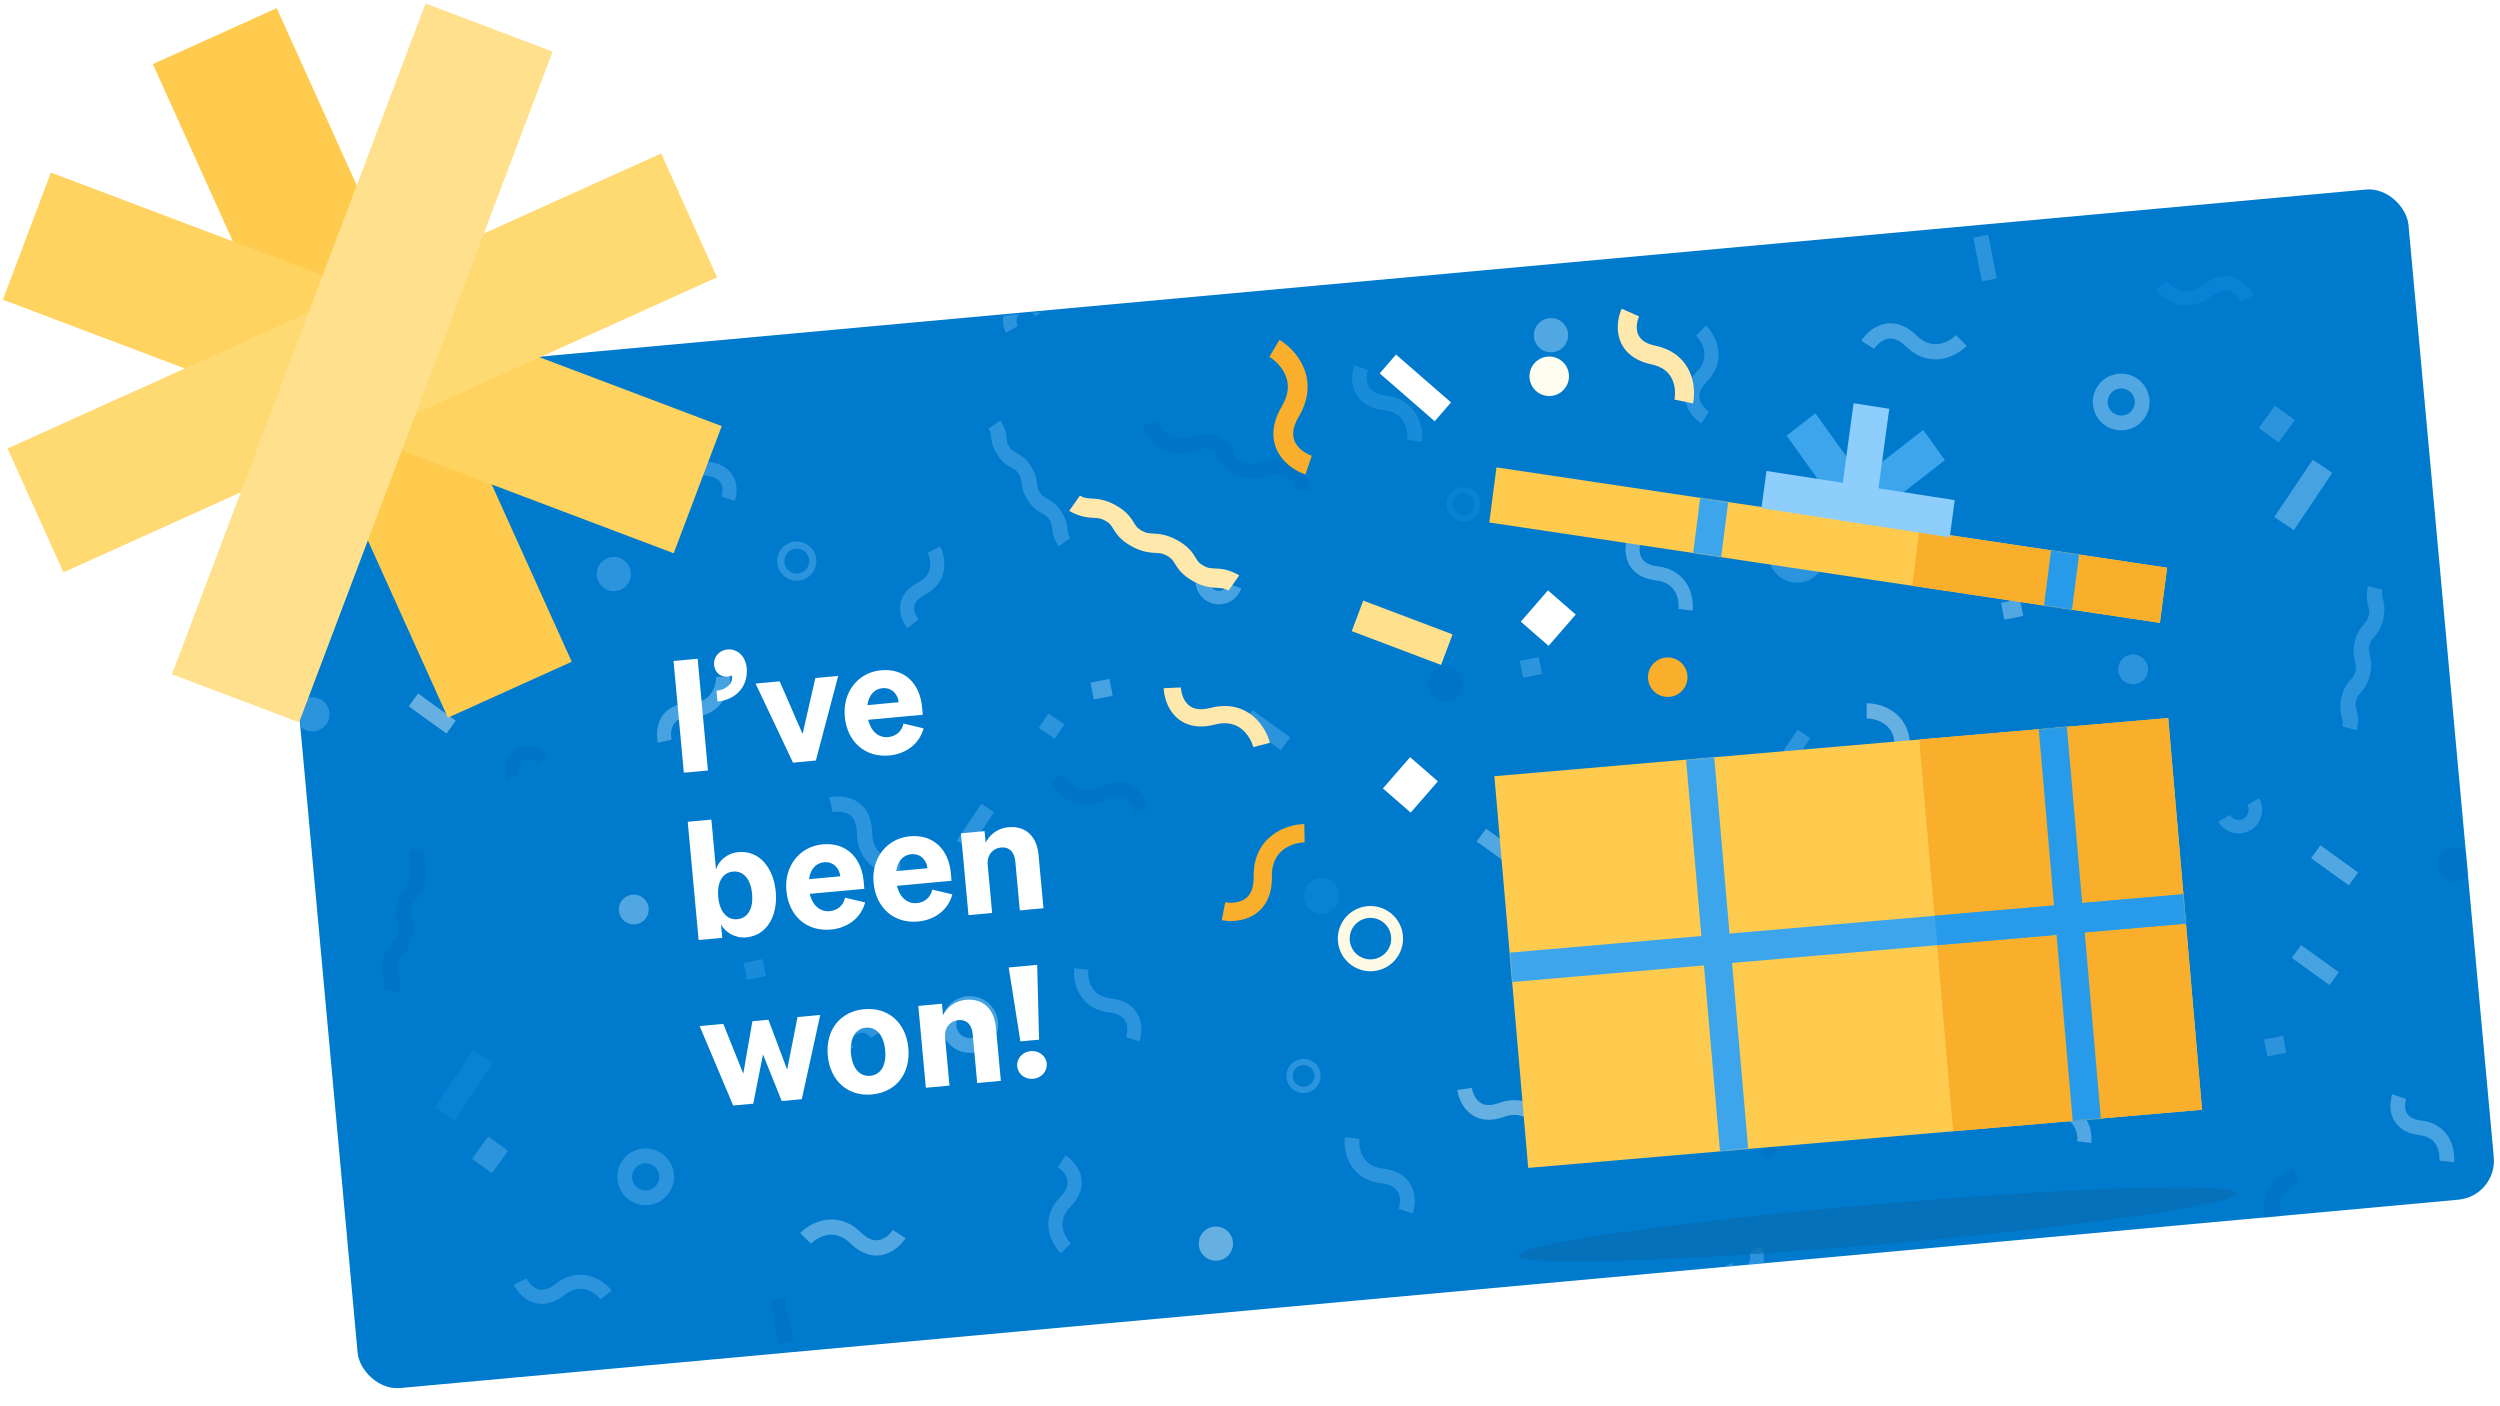 <svg width="1920" height="1080" viewBox="0 0 1920 1080" fill="none" xmlns="http://www.w3.org/2000/svg">
<g clip-path="url(#clip0_1406_24361)">
<rect x="206.396" y="292.95" width="1647.43" height="779.032" rx="30" transform="rotate(-5.228 206.396 292.95)" fill="#007ACD"/>
<mask id="mask0_1406_24361" style="mask-type:alpha" maskUnits="userSpaceOnUse" x="209" y="146" width="1707" height="921">
<rect x="206.999" y="293.923" width="1646.92" height="778.008" rx="30" transform="rotate(-5.228 206.999 293.923)" fill="#007ACD"/>
</mask>
<g mask="url(#mask0_1406_24361)">
<g opacity="0.4">
<path fill-rule="evenodd" clip-rule="evenodd" d="M1798.86 557.9L1810.02 560.747C1811.97 552.568 1810.61 548.551 1809.75 545.096C1809.1 542.486 1808.75 541.263 1809.48 538.215C1810.2 535.172 1811.07 534.21 1812.82 532.22C1815.14 529.58 1818.31 525.982 1820.14 518.353C1821.96 510.726 1820.77 506.011 1819.9 502.56C1819.25 499.955 1818.92 498.655 1819.65 495.615C1820.37 492.579 1821.25 491.583 1822.99 489.595C1825.32 486.96 1828.49 483.346 1830.31 475.728C1832.13 468.104 1830.94 463.376 1830.08 459.925C1829.42 457.323 1829.1 456.02 1829.82 452.981L1818.67 450.134C1816.85 457.752 1818.04 462.481 1818.9 465.934C1819.56 468.536 1819.88 469.84 1819.16 472.879C1818.43 475.918 1817.56 476.917 1815.81 478.9C1813.49 481.536 1810.31 485.15 1808.49 492.774C1806.68 500.391 1807.86 505.126 1808.73 508.576C1809.38 511.178 1809.71 512.484 1808.97 515.532C1808.25 518.575 1807.37 519.577 1805.62 521.572C1803.3 524.207 1800.13 527.823 1798.3 535.449C1796.48 543.078 1797.71 547.651 1798.57 551.104C1799.23 553.704 1799.52 555.174 1798.86 557.9Z" fill="#6BBCF4"/>
<path fill-rule="evenodd" clip-rule="evenodd" d="M1748.7 965.886C1754.56 959.186 1756.73 949.484 1752.25 937.071C1749.07 928.27 1750.82 922.043 1753.84 917.629C1757.07 912.9 1762.09 909.835 1765.62 908.559L1761.48 897.098C1756.11 899.036 1748.76 903.459 1743.78 910.749C1738.57 918.354 1736.25 928.678 1740.79 941.214C1744.01 950.139 1742.02 955.013 1739.52 957.864C1736.61 961.191 1731.91 963.005 1728.34 963.497L1730 975.57C1735.43 974.823 1743.25 972.111 1748.7 965.886Z" fill="#006EBD"/>
<path fill-rule="evenodd" clip-rule="evenodd" d="M1837.52 858.15C1840.39 865.169 1846.95 870.457 1857.92 871.74C1865.34 872.608 1869.09 876.055 1871.13 879.715C1873.34 883.685 1873.74 888.357 1873.39 891.316L1884.63 892.628C1885.19 887.871 1884.62 880.7 1881.02 874.214C1877.24 867.418 1870.32 861.797 1859.23 860.5C1851.69 859.617 1849.06 856.485 1847.99 853.858C1846.69 850.688 1847.05 846.733 1847.97 844.024L1837.25 840.398C1835.77 844.756 1834.86 851.674 1837.52 858.15Z" fill="#AEDEFF"/>
<path d="M1096.59 527.914C1097.93 535.365 1105.06 540.318 1112.51 538.979C1119.96 537.639 1124.91 530.514 1123.57 523.063C1122.24 515.613 1115.11 510.659 1107.66 511.999C1100.21 513.338 1095.26 520.464 1096.59 527.914Z" fill="#006EBD"/>
<path d="M1462.3 135.534C1463.64 142.984 1470.76 147.938 1478.21 146.598C1485.66 145.259 1490.62 138.133 1489.28 130.683C1487.94 123.232 1480.81 118.279 1473.36 119.618C1465.91 120.958 1460.96 128.083 1462.3 135.534Z" fill="white"/>
<path d="M1204.37 1063.24C1205.71 1070.69 1212.83 1075.65 1220.28 1074.31C1227.73 1072.97 1232.69 1065.84 1231.35 1058.39C1230.01 1050.94 1222.88 1045.99 1215.43 1047.33C1207.98 1048.67 1203.03 1055.79 1204.37 1063.24Z" fill="#6BBCF4"/>
<path fill-rule="evenodd" clip-rule="evenodd" d="M1040.29 300.103C1043.42 307.75 1050.58 313.585 1062.75 315.008C1071.38 316.017 1075.83 320.054 1078.24 324.393C1080.83 329.043 1081.29 334.485 1080.89 337.945L1092.13 339.258C1092.74 334 1092.12 326.058 1088.13 318.891C1083.97 311.415 1076.36 305.205 1064.06 303.768C1055.31 302.745 1052.09 299.065 1050.76 295.811C1049.2 292.014 1049.65 287.352 1050.72 284.184L1040 280.557C1038.37 285.375 1037.37 293 1040.29 300.103Z" fill="#3DA5EB"/>
<path fill-rule="evenodd" clip-rule="evenodd" d="M1183.62 873.73C1189.84 879.183 1198.84 881.224 1210.37 877.08C1218.55 874.142 1224.33 875.779 1228.42 878.59C1232.81 881.603 1235.65 886.27 1236.82 889.549L1247.47 885.723C1245.68 880.74 1241.59 873.906 1234.83 869.263C1227.78 864.418 1218.2 862.245 1206.55 866.43C1198.26 869.409 1193.73 867.546 1191.09 865.226C1188.01 862.519 1186.33 858.147 1185.88 854.832L1174.67 856.354C1175.35 861.394 1177.85 868.665 1183.62 873.73Z" fill="white"/>
<path fill-rule="evenodd" clip-rule="evenodd" d="M1128.19 854.421C1134.4 859.874 1143.4 861.915 1154.94 857.771C1163.12 854.833 1168.89 856.47 1172.99 859.282C1177.37 862.294 1180.21 866.962 1181.39 870.24L1192.04 866.414C1190.25 861.431 1186.15 854.597 1179.39 849.954C1172.34 845.109 1162.76 842.936 1151.11 847.121C1142.82 850.1 1138.3 848.238 1135.65 845.917C1132.57 843.21 1130.89 838.838 1130.44 835.523L1119.23 837.045C1119.92 842.086 1122.42 849.356 1128.19 854.421Z" fill="white"/>
<path fill-rule="evenodd" clip-rule="evenodd" d="M1471.68 1015.2C1479.78 1013.54 1488.61 1016.24 1496.57 1025.56C1502.22 1032.16 1508.05 1033.61 1513 1033.2C1518.3 1032.75 1523.08 1030.11 1525.73 1027.84L1533.08 1036.45C1529.05 1039.89 1522.11 1043.79 1513.94 1044.47C1505.41 1045.18 1496.01 1042.32 1487.97 1032.91C1482.25 1026.21 1477.4 1025.58 1473.95 1026.29C1469.93 1027.11 1466.31 1030.07 1464.27 1032.73L1455.29 1025.85C1458.38 1021.81 1464.16 1016.74 1471.68 1015.2Z" fill="#6BBCF4"/>
<path fill-rule="evenodd" clip-rule="evenodd" d="M1734.92 613.054C1734.92 613.054 1734.92 613.054 1734.92 613.054C1739.9 621.691 1736.93 632.728 1728.3 637.706C1719.66 642.683 1708.62 639.717 1703.65 631.08C1703.65 631.08 1703.65 631.08 1703.65 631.079L1712.65 625.892C1712.65 625.892 1712.65 625.892 1712.65 625.892C1714.76 629.558 1719.44 630.818 1723.11 628.705C1726.78 626.592 1728.04 621.907 1725.92 618.241C1725.92 618.241 1725.92 618.241 1725.92 618.241L1734.92 613.054Z" fill="#6BBCF4"/>
<path fill-rule="evenodd" clip-rule="evenodd" d="M1171.63 760.858C1174.71 751.378 1184.9 746.195 1194.38 749.28C1203.86 752.366 1209.04 762.552 1205.95 772.031L1196.08 768.816C1197.39 764.792 1195.19 760.469 1191.16 759.159C1187.14 757.849 1182.82 760.049 1181.51 764.073L1171.63 760.858Z" fill="#3DA5EB"/>
<path fill-rule="evenodd" clip-rule="evenodd" d="M1478.68 402.652C1478.68 402.652 1478.68 402.652 1478.68 402.652C1483.66 411.289 1480.69 422.326 1472.05 427.304C1463.42 432.282 1452.38 429.315 1447.4 420.678C1447.4 420.678 1447.4 420.678 1447.4 420.678L1456.4 415.491C1456.4 415.491 1456.4 415.491 1456.4 415.491C1458.52 419.157 1463.2 420.416 1466.87 418.303C1470.53 416.19 1471.79 411.506 1469.68 407.84C1469.68 407.839 1469.68 407.839 1469.68 407.839L1478.68 402.652Z" fill="#6BBCF4"/>
<path fill-rule="evenodd" clip-rule="evenodd" d="M1352.27 957.017C1352.27 957.017 1352.27 957.017 1352.27 957.017C1357.25 965.654 1354.29 976.691 1345.65 981.668C1337.01 986.646 1325.97 983.68 1321 975.043C1321 975.043 1321 975.042 1321 975.042L1330 969.855C1330 969.855 1330 969.855 1330 969.855C1332.11 973.521 1336.8 974.781 1340.46 972.668C1344.13 970.555 1345.39 965.87 1343.27 962.204C1343.27 962.204 1343.27 962.204 1343.27 962.204L1352.27 957.017Z" fill="#6BBCF4"/>
<path fill-rule="evenodd" clip-rule="evenodd" d="M1618.94 971.563C1618.94 971.563 1618.94 971.563 1618.94 971.563C1616.5 981.228 1606.69 987.083 1597.02 984.64C1587.36 982.198 1581.5 972.383 1583.94 962.718C1583.94 962.718 1583.94 962.718 1583.94 962.718L1594.02 965.263C1594.02 965.263 1594.02 965.263 1594.02 965.263C1592.98 969.366 1595.47 973.532 1599.57 974.568C1603.67 975.605 1607.84 973.12 1608.87 969.018C1608.87 969.017 1608.87 969.017 1608.87 969.017L1618.94 971.563Z" fill="#3DA5EB"/>
<path fill-rule="evenodd" clip-rule="evenodd" d="M1066.96 136.612C1065.39 146.457 1056.14 153.167 1046.29 151.601C1036.45 150.034 1029.74 140.784 1031.3 130.939L1041.56 132.572C1040.9 136.75 1043.75 140.676 1047.93 141.341C1052.1 142.006 1056.03 139.158 1056.7 134.98L1066.96 136.612Z" fill="#148FE2"/>
<path fill-rule="evenodd" clip-rule="evenodd" d="M1855.42 1027.68C1849.99 1028.66 1844.8 1025.05 1843.82 1019.62C1842.85 1014.19 1846.46 1009 1851.88 1008.02C1857.31 1007.05 1862.5 1010.66 1863.48 1016.09C1864.45 1021.51 1860.84 1026.7 1855.42 1027.68ZM1856.43 1033.3C1847.9 1034.83 1839.74 1029.16 1838.21 1020.63C1836.67 1012.1 1842.34 1003.94 1850.87 1002.41C1859.4 1000.88 1867.56 1006.55 1869.09 1015.08C1870.63 1023.6 1864.96 1031.76 1856.43 1033.3Z" fill="white"/>
<path fill-rule="evenodd" clip-rule="evenodd" d="M1253.31 607.932C1260.07 612.689 1269.24 613.753 1280.26 608.398C1288.08 604.601 1294 605.61 1298.37 607.966C1303.05 610.492 1306.37 614.829 1307.9 617.962L1318.07 613.018C1315.76 608.255 1310.96 601.899 1303.74 598.006C1296.21 593.945 1286.45 592.811 1275.32 598.219C1267.39 602.069 1262.7 600.702 1259.82 598.678C1256.46 596.316 1254.33 592.149 1253.53 588.901L1242.54 591.616C1243.76 596.554 1247.03 603.514 1253.31 607.932Z" fill="#6BBCF4"/>
<path fill-rule="evenodd" clip-rule="evenodd" d="M1762.04 1077.04C1769.91 1074.53 1778.98 1076.26 1787.9 1084.67C1794.22 1090.64 1800.17 1091.45 1805.04 1090.51C1810.27 1089.5 1814.73 1086.36 1817.13 1083.83L1825.36 1091.59C1821.72 1095.45 1815.24 1100.07 1807.18 1101.62C1798.78 1103.24 1789.13 1101.4 1780.13 1092.9C1773.72 1086.86 1768.83 1086.75 1765.48 1087.82C1761.57 1089.07 1758.29 1092.41 1756.55 1095.27L1746.88 1089.38C1749.52 1085.04 1754.73 1079.38 1762.04 1077.04Z" fill="#148FE2"/>
<path d="M1747.16 311.582L1734.77 328.773L1750.05 339.782L1762.44 322.59L1747.16 311.582Z" fill="#6BBCF4"/>
<path d="M1782.06 649.177L1774.92 659.077L1803.89 679.95L1811.02 670.05L1782.06 649.177Z" fill="#CBEAFF"/>
<path d="M1141.23 636.374L1134.1 646.275L1163.07 667.147L1170.2 657.247L1141.23 636.374Z" fill="#CBEAFF"/>
<path d="M1767.23 725.772L1760.1 735.673L1789.07 756.545L1796.2 746.645L1767.23 725.772Z" fill="#AEDEFF"/>
<path d="M1649.51 512.013C1650.63 518.248 1646.48 524.212 1640.25 525.333C1634.01 526.454 1628.05 522.308 1626.93 516.073C1625.81 509.838 1629.95 503.874 1636.19 502.753C1642.42 501.632 1648.39 505.778 1649.51 512.013Z" fill="#6BBCF4"/>
<path fill-rule="evenodd" clip-rule="evenodd" d="M1125.49 395.461C1130.04 394.644 1133.06 390.3 1132.24 385.757C1131.42 381.215 1127.08 378.194 1122.54 379.011C1117.99 379.828 1114.97 384.172 1115.79 388.715C1116.61 393.257 1120.95 396.278 1125.49 395.461ZM1126.34 400.161C1133.48 398.877 1138.22 392.05 1136.94 384.912C1135.66 377.774 1128.83 373.028 1121.69 374.311C1114.55 375.595 1109.81 382.422 1111.09 389.56C1112.37 396.698 1119.2 401.444 1126.34 400.161Z" fill="#148FE2"/>
<path fill-rule="evenodd" clip-rule="evenodd" d="M1365.82 883.339L1356.74 889.625C1352.25 882.923 1352.13 878.859 1351.75 875.463C1351.47 872.899 1351.37 871.684 1349.69 869.186C1348.03 866.692 1346.92 866.117 1344.69 864.913C1341.72 863.315 1337.66 861.139 1333.48 854.889C1329.29 848.639 1328.78 844.003 1328.41 840.61C1328.12 838.05 1327.99 836.772 1326.32 834.28C1324.65 831.794 1323.53 831.191 1321.3 829.986C1318.33 828.393 1314.26 826.205 1310.09 819.962C1305.9 813.716 1305.39 809.067 1305.01 805.676C1304.73 803.118 1304.59 801.838 1302.92 799.347L1312 793.061C1316.18 799.303 1316.69 803.952 1317.07 807.346C1317.35 809.904 1317.49 811.184 1319.16 813.675C1320.83 816.165 1321.95 816.77 1324.18 817.97C1327.15 819.565 1331.21 821.753 1335.4 827.999C1339.58 834.241 1340.1 838.893 1340.47 842.286C1340.75 844.842 1340.89 846.127 1342.57 848.623C1344.24 851.117 1345.36 851.725 1347.6 852.934C1350.57 854.528 1354.63 856.718 1358.82 862.966C1363.01 869.216 1363.43 873.737 1363.81 877.131C1364.09 879.688 1364.32 881.106 1365.82 883.339Z" fill="#006EBD"/>
<path fill-rule="evenodd" clip-rule="evenodd" d="M1467.99 597.702C1460.48 593.635 1455.28 585.64 1455.17 572.979C1455.09 564.003 1451.43 558.989 1447.25 556.029C1442.76 552.858 1437.22 551.779 1433.62 551.811L1433.52 540.122C1438.98 540.073 1447.07 541.593 1453.99 546.482C1461.21 551.582 1466.74 560.089 1466.86 572.875C1466.94 581.978 1470.36 585.693 1473.56 587.423C1477.29 589.442 1482.12 589.502 1485.5 588.752L1488.03 600.163C1482.9 601.304 1474.96 601.48 1467.99 597.702Z" fill="white"/>
<path fill-rule="evenodd" clip-rule="evenodd" d="M1445.38 249.249C1453.56 246.817 1462.89 248.793 1471.92 257.666C1478.33 263.956 1484.46 264.918 1489.51 264.048C1494.93 263.117 1499.61 259.963 1502.13 257.396L1510.47 265.588C1506.63 269.49 1499.84 274.134 1491.49 275.569C1482.78 277.067 1472.85 274.966 1463.73 266.005C1457.24 259.626 1452.19 259.42 1448.71 260.455C1444.64 261.663 1441.18 265.041 1439.33 267.957L1429.46 261.682C1432.28 257.249 1437.77 251.509 1445.38 249.249Z" fill="#AEDEFF"/>
<path fill-rule="evenodd" clip-rule="evenodd" d="M1433.74 746.138C1433.5 753.411 1429.37 760.356 1419.94 765.174C1413.55 768.435 1411.33 772.788 1410.72 776.759C1410.06 781.066 1411.26 785.401 1412.56 787.946L1402.9 792.881C1400.81 788.79 1398.92 782.154 1399.99 775.117C1401.12 767.743 1405.46 760.378 1415 755.507C1421.49 752.193 1422.8 748.5 1422.89 745.778C1423 742.493 1421.35 739.058 1419.62 736.929L1428.05 730.087C1430.83 733.513 1433.96 739.429 1433.74 746.138Z" fill="#006EBD"/>
<path fill-rule="evenodd" clip-rule="evenodd" d="M1560.89 844.753C1563.64 851.485 1569.93 856.558 1580.45 857.788C1587.57 858.621 1591.17 861.928 1593.12 865.438C1595.24 869.246 1595.63 873.728 1595.3 876.566L1606.08 877.825C1606.61 873.262 1606.07 866.383 1602.61 860.162C1598.99 853.643 1592.35 848.251 1581.71 847.007C1574.48 846.161 1571.96 843.156 1570.93 840.636C1569.68 837.595 1570.03 833.802 1570.91 831.203L1560.63 827.725C1559.21 831.906 1558.34 838.541 1560.89 844.753Z" fill="#CBEAFF"/>
<path fill-rule="evenodd" clip-rule="evenodd" d="M1205 140.245C1198.28 137.435 1190.25 138.296 1181.94 144.864C1176.32 149.31 1171.43 149.516 1167.57 148.415C1163.38 147.22 1159.94 144.323 1158.17 142.082L1149.65 148.815C1152.5 152.418 1157.75 156.901 1164.6 158.853C1171.77 160.899 1180.27 160.02 1188.67 153.379C1194.39 148.861 1198.29 149.206 1200.8 150.258C1203.84 151.527 1206.27 154.454 1207.49 156.913L1217.22 152.101C1215.26 148.146 1211.19 142.837 1205 140.245Z" fill="#006EBD"/>
<path d="M1666.66 770.333C1667.94 777.48 1663.19 784.315 1656.05 785.6C1648.9 786.885 1642.06 782.133 1640.78 774.987C1639.49 767.84 1644.25 761.005 1651.39 759.72C1658.54 758.435 1665.37 763.187 1666.66 770.333Z" fill="#148FE2"/>
<path d="M1898.02 661.608C1899.3 668.755 1894.55 675.59 1887.4 676.874C1880.26 678.159 1873.42 673.408 1872.14 666.261C1870.85 659.115 1875.6 652.28 1882.75 650.995C1889.9 649.71 1896.73 654.462 1898.02 661.608Z" fill="#006EBD"/>
<path d="M1183.65 268.238C1177.69 264.093 1176.22 255.9 1180.36 249.938C1184.51 243.977 1192.7 242.503 1198.66 246.648C1204.62 250.793 1206.1 258.986 1201.95 264.948C1197.81 270.91 1189.61 272.383 1183.65 268.238Z" fill="#CBEAFF"/>
<path fill-rule="evenodd" clip-rule="evenodd" d="M1617.52 660.697C1613.76 667.674 1606.35 672.518 1594.59 672.647C1586.26 672.738 1581.61 676.14 1578.87 680.035C1575.93 684.209 1574.94 689.354 1574.98 692.695L1564.12 692.814C1564.07 687.735 1565.46 680.223 1569.99 673.789C1574.71 667.077 1582.6 661.922 1594.47 661.792C1602.93 661.7 1606.37 658.514 1607.97 655.545C1609.84 652.08 1609.88 647.589 1609.18 644.458L1619.77 642.08C1620.84 646.841 1621.02 654.214 1617.52 660.697Z" fill="#AEDEFF"/>
<path fill-rule="evenodd" clip-rule="evenodd" d="M1295.09 310.444C1292.82 302.849 1294.64 294.182 1302.86 285.778C1308.69 279.82 1309.57 274.127 1308.75 269.435C1307.88 264.407 1304.94 260.069 1302.55 257.732L1310.14 249.973C1313.77 253.525 1318.1 259.825 1319.45 267.574C1320.85 275.659 1318.92 284.883 1310.62 293.37C1304.7 299.411 1304.52 304.099 1305.49 307.33C1306.62 311.101 1309.76 314.31 1312.47 316.027L1306.67 325.197C1302.54 322.587 1297.2 317.499 1295.09 310.444Z" fill="#6BBCF4"/>
<path fill-rule="evenodd" clip-rule="evenodd" d="M1250.16 431.437C1253.17 438.772 1260.03 444.369 1271.71 445.734C1279.99 446.702 1284.26 450.574 1286.57 454.736C1289.05 459.196 1289.5 464.416 1289.11 467.735L1299.89 468.995C1300.48 463.951 1299.88 456.333 1296.06 449.459C1292.07 442.287 1284.76 436.331 1272.97 434.953C1264.58 433.971 1261.49 430.441 1260.21 427.32C1258.71 423.678 1259.14 419.207 1260.17 416.167L1249.89 412.688C1248.32 417.31 1247.37 424.623 1250.16 431.437Z" fill="#CBEAFF"/>
<path fill-rule="evenodd" clip-rule="evenodd" d="M1717.15 213.785C1709.83 210.725 1701.02 211.621 1691.8 218.912C1685.26 224.082 1679.51 224.36 1674.93 223.054C1670.02 221.655 1666.01 218.278 1663.94 215.657L1655.43 222.389C1658.58 226.373 1664.39 231.336 1671.95 233.493C1679.84 235.743 1689.22 234.791 1698.53 227.427C1705.16 222.184 1709.84 222.496 1712.96 223.798C1716.59 225.318 1719.45 228.781 1720.87 231.658L1730.6 226.847C1728.44 222.474 1723.94 216.628 1717.15 213.785Z" fill="#148FE2"/>
<path fill-rule="evenodd" clip-rule="evenodd" d="M1419.2 1078.76C1418.93 1086.68 1414.45 1094.32 1403.98 1099.67C1396.56 1103.46 1393.91 1108.58 1393.19 1113.28C1392.41 1118.33 1393.82 1123.38 1395.34 1126.35L1385.67 1131.29C1383.36 1126.77 1381.27 1119.42 1382.46 1111.64C1383.7 1103.53 1388.47 1095.4 1399.04 1090C1406.57 1086.16 1408.24 1081.77 1408.35 1078.4C1408.48 1074.47 1406.52 1070.42 1404.5 1067.93L1412.93 1061.09C1416 1064.88 1419.44 1071.4 1419.2 1078.76Z" fill="#AEDEFF"/>
<path fill-rule="evenodd" clip-rule="evenodd" d="M1587.5 146.375C1582.09 140.587 1579.86 132.015 1583.48 120.831C1586.05 112.902 1584.31 107.411 1581.49 103.573C1578.46 99.459 1573.9 96.881 1570.72 95.851L1574.07 85.525C1578.9 87.09 1585.58 90.807 1590.23 97.147C1595.09 103.761 1597.47 112.881 1593.81 124.176C1591.2 132.217 1593.13 136.496 1595.43 138.959C1598.12 141.834 1602.36 143.309 1605.55 143.64L1604.43 154.436C1599.58 153.933 1592.53 151.753 1587.5 146.375Z" fill="#006EBD"/>
<path fill-rule="evenodd" clip-rule="evenodd" d="M1381.99 435.995C1387.66 434.975 1391.43 429.552 1390.41 423.883C1389.39 418.213 1383.97 414.443 1378.3 415.462C1372.63 416.482 1368.86 421.904 1369.88 427.574C1370.9 433.244 1376.32 437.014 1381.99 435.995ZM1384 447.178C1395.85 445.048 1403.73 433.718 1401.6 421.872C1399.47 410.026 1388.14 402.149 1376.29 404.279C1364.44 406.409 1356.57 417.739 1358.7 429.585C1360.83 441.431 1372.16 449.308 1384 447.178Z" fill="#6BBCF4"/>
<path fill-rule="evenodd" clip-rule="evenodd" d="M1620.53 302.785C1617.24 307.515 1618.41 314.015 1623.14 317.303C1627.87 320.592 1634.37 319.423 1637.66 314.693C1640.95 309.963 1639.78 303.463 1635.05 300.174C1630.32 296.886 1623.82 298.055 1620.53 302.785ZM1611.2 296.299C1604.33 306.181 1606.77 319.762 1616.65 326.633C1626.54 333.503 1640.12 331.061 1646.99 321.179C1653.86 311.296 1651.42 297.715 1641.53 290.845C1631.65 283.974 1618.07 286.416 1611.2 296.299Z" fill="#CBEAFF"/>
<path fill-rule="evenodd" clip-rule="evenodd" d="M1514.73 791.062C1519.94 790.126 1523.4 785.147 1522.47 779.941C1521.53 774.735 1516.55 771.273 1511.34 772.21C1506.14 773.146 1502.68 778.125 1503.61 783.331C1504.55 788.537 1509.53 791.999 1514.73 791.062ZM1515.7 796.449C1523.88 794.978 1529.32 787.154 1527.85 778.973C1526.38 770.792 1518.56 765.352 1510.38 766.823C1502.2 768.294 1496.76 776.118 1498.23 784.299C1499.7 792.48 1507.52 797.92 1515.7 796.449Z" fill="#CBEAFF"/>
<path fill-rule="evenodd" clip-rule="evenodd" d="M1275.59 145.578C1272.57 149.921 1273.64 155.89 1277.99 158.909C1282.33 161.929 1288.3 160.855 1291.32 156.512C1294.34 152.169 1293.26 146.201 1288.92 143.181C1284.58 140.162 1278.61 141.235 1275.59 145.578ZM1271.1 142.454C1266.35 149.279 1268.04 158.658 1274.86 163.403C1281.69 168.148 1291.07 166.461 1295.81 159.636C1300.56 152.811 1298.87 143.432 1292.04 138.687C1285.22 133.943 1275.84 135.629 1271.1 142.454Z" fill="#6BBCF4"/>
<path d="M1314.86 645.228L1327.21 653.505L1319.85 664.477L1307.5 656.2L1314.86 645.228Z" fill="#6BBCF4"/>
<path d="M1553.88 473.038L1539.3 475.916L1536.74 462.956L1551.33 460.079L1553.88 473.038Z" fill="#CBEAFF"/>
<path d="M1755.89 808.443L1741.31 811.321L1738.75 798.361L1753.34 795.483L1755.89 808.443Z" fill="#6BBCF4"/>
<path d="M1287.52 688.3L1272.93 691.177L1270.38 678.218L1284.96 675.34L1287.52 688.3Z" fill="#6BBCF4"/>
<path d="M1184.34 517.598L1169.76 520.476L1167.2 507.516L1181.79 504.639L1184.34 517.598Z" fill="#6BBCF4"/>
<path d="M1380.58 560.366L1390.3 566.884L1371.23 595.329L1361.51 588.811L1380.58 560.366Z" fill="#6BBCF4"/>
<path d="M1533.58 213.841L1522.1 216.107L1515.47 182.509L1526.95 180.243L1533.58 213.841Z" fill="#6BBCF4"/>
<path d="M1776.18 353.044L1791.24 363.142L1761.7 407.208L1746.63 397.111L1776.18 353.044Z" fill="#AEDEFF"/>
<path fill-rule="evenodd" clip-rule="evenodd" d="M326.098 654.645L314.948 651.797C312.997 659.977 314.349 663.994 315.216 667.449C315.867 670.058 316.212 671.281 315.484 674.33C314.759 677.373 313.892 678.335 312.141 680.325C309.821 682.965 306.649 686.563 304.826 694.192C303.008 701.818 304.195 706.533 305.062 709.985C305.712 712.59 306.043 713.889 305.317 716.93C304.591 719.965 303.714 720.962 301.969 722.95C299.647 725.585 296.47 729.199 294.655 736.817C292.832 744.44 294.021 749.169 294.885 752.62C295.539 755.222 295.866 756.524 295.142 759.564L306.293 762.411C308.113 754.793 306.924 750.064 306.058 746.611C305.405 744.009 305.08 742.705 305.804 739.666C306.531 736.627 307.407 735.628 309.153 733.645C311.472 731.009 314.65 727.395 316.472 719.771C318.288 712.153 317.106 707.418 316.237 703.968C315.587 701.367 315.258 700.06 315.988 697.013C316.713 693.97 317.59 692.967 319.339 690.973C321.661 688.338 324.837 684.721 326.659 677.096C328.481 669.466 327.257 664.893 326.391 661.44C325.735 658.841 325.448 657.37 326.098 654.645Z" fill="#006EBD"/>
<path fill-rule="evenodd" clip-rule="evenodd" d="M376.443 247.653C370.584 254.353 368.406 264.056 372.893 276.469C376.074 285.27 374.324 291.497 371.305 295.91C368.07 300.64 363.05 303.705 359.521 304.98L363.665 316.442C369.027 314.503 376.379 310.08 381.365 302.791C386.567 295.185 388.886 284.862 384.354 272.325C381.128 263.401 383.124 258.527 385.617 255.676C388.527 252.349 393.232 250.534 396.801 250.042L395.137 237.969C389.71 238.717 381.886 241.429 376.443 247.653Z" fill="#148FE2"/>
<path fill-rule="evenodd" clip-rule="evenodd" d="M287.449 354.396C284.572 347.377 278.015 342.088 267.048 340.806C259.625 339.938 255.873 336.49 253.838 332.831C251.63 328.861 251.229 324.188 251.574 321.23L240.334 319.917C239.779 324.674 240.341 331.845 243.948 338.331C247.728 345.128 254.645 350.749 265.733 352.046C273.278 352.928 275.901 356.06 276.978 358.688C278.277 361.858 277.915 365.813 276.999 368.522L287.719 372.147C289.193 367.789 290.103 360.872 287.449 354.396Z" fill="#CBEAFF"/>
<path d="M1028.55 685.625C1027.21 678.175 1020.09 673.221 1012.64 674.561C1005.18 675.9 1000.23 683.026 1001.57 690.476C1002.91 697.926 1010.04 702.88 1017.49 701.541C1024.94 700.201 1029.89 693.075 1028.55 685.625Z" fill="#148FE2"/>
<path d="M662.667 1077.01C661.328 1069.56 654.202 1064.61 646.752 1065.95C639.301 1067.29 634.347 1074.41 635.687 1081.86C637.027 1089.31 644.152 1094.27 651.603 1092.93C659.053 1091.59 664.007 1084.46 662.667 1077.01Z" fill="#3DA5EB"/>
<path d="M920.599 149.302C919.259 141.852 912.133 136.898 904.683 138.238C897.233 139.577 892.279 146.703 893.618 154.153C894.958 161.604 902.084 166.557 909.534 165.218C916.984 163.878 921.938 156.753 920.599 149.302Z" fill="white"/>
<path fill-rule="evenodd" clip-rule="evenodd" d="M1084.68 912.442C1081.55 904.795 1074.39 898.961 1062.22 897.538C1053.59 896.529 1049.14 892.492 1046.73 888.153C1044.14 883.503 1043.68 878.061 1044.08 874.601L1032.84 873.287C1032.23 878.546 1032.85 886.488 1036.84 893.654C1041 901.131 1048.61 907.341 1060.9 908.778C1069.66 909.801 1072.88 913.481 1074.21 916.735C1075.77 920.532 1075.32 925.193 1074.25 928.362L1084.97 931.989C1086.6 927.171 1087.59 919.546 1084.68 912.442Z" fill="#6BBCF4"/>
<path fill-rule="evenodd" clip-rule="evenodd" d="M941.341 338.815C935.131 333.362 926.126 331.322 914.591 335.465C906.413 338.403 900.634 336.766 896.542 333.955C892.156 330.942 889.319 326.275 888.142 322.996L877.492 326.822C879.282 331.805 883.375 338.64 890.134 343.283C897.187 348.127 906.768 350.3 918.417 346.115C926.71 343.136 931.232 344.999 933.875 347.319C936.958 350.027 938.635 354.399 939.085 357.714L950.299 356.191C949.614 351.151 947.111 343.881 941.341 338.815Z" fill="#006EBD"/>
<path fill-rule="evenodd" clip-rule="evenodd" d="M996.777 358.123C990.567 352.67 981.562 350.629 970.027 354.773C961.849 357.711 956.071 356.074 951.978 353.263C947.592 350.25 944.755 345.583 943.578 342.304L932.928 346.13C934.718 351.113 938.811 357.947 945.57 362.59C952.623 367.435 962.204 369.608 973.853 365.423C982.146 362.444 986.668 364.307 989.311 366.627C992.395 369.334 994.071 373.706 994.521 377.021L1005.73 375.499C1005.05 370.459 1002.55 363.188 996.777 358.123Z" fill="#006EBD"/>
<path fill-rule="evenodd" clip-rule="evenodd" d="M653.281 197.345C645.184 199 636.352 196.306 628.391 186.988C622.746 180.381 616.917 178.937 611.968 179.348C606.666 179.789 601.888 182.436 599.239 184.699L591.888 176.095C595.914 172.655 602.858 168.751 611.03 168.071C619.557 167.361 628.954 170.226 636.995 179.637C642.719 186.337 647.569 186.962 651.015 186.257C655.035 185.436 658.659 182.47 660.694 179.815L669.676 186.698C666.583 190.735 660.803 195.807 653.281 197.345Z" fill="#AEDEFF"/>
<path fill-rule="evenodd" clip-rule="evenodd" d="M390.042 599.492C390.042 599.491 390.042 599.491 390.042 599.491C385.064 590.854 388.031 579.817 396.668 574.84C405.305 569.862 416.342 572.828 421.319 581.465C421.319 581.466 421.319 581.466 421.32 581.466L412.319 586.653C412.319 586.653 412.319 586.653 412.319 586.653C410.206 582.987 405.521 581.728 401.855 583.84C398.189 585.953 396.93 590.638 399.043 594.304C399.043 594.304 399.043 594.304 399.043 594.304L390.042 599.492Z" fill="#006EBD"/>
<path fill-rule="evenodd" clip-rule="evenodd" d="M953.336 451.687C953.336 451.687 953.336 451.687 953.336 451.687C950.251 461.166 940.065 466.35 930.586 463.264C921.106 460.179 915.923 449.993 919.009 440.514C919.009 440.514 919.009 440.514 919.009 440.514L928.887 443.729C928.887 443.729 928.887 443.729 928.887 443.729C927.577 447.753 929.778 452.076 933.801 453.386C937.825 454.695 942.148 452.495 943.458 448.472C943.458 448.472 943.458 448.472 943.458 448.472L953.336 451.687Z" fill="#AEDEFF"/>
<path fill-rule="evenodd" clip-rule="evenodd" d="M646.285 809.894C646.285 809.894 646.285 809.894 646.285 809.894C641.307 801.257 644.274 790.22 652.911 785.242C661.548 780.264 672.585 783.231 677.563 791.868C677.563 791.868 677.563 791.868 677.563 791.868L668.562 797.055C668.562 797.055 668.562 797.055 668.562 797.055C666.449 793.389 661.764 792.13 658.098 794.243C654.432 796.356 653.173 801.04 655.286 804.706C655.286 804.706 655.286 804.706 655.286 804.707L646.285 809.894Z" fill="#6BBCF4"/>
<path fill-rule="evenodd" clip-rule="evenodd" d="M772.691 255.526C772.691 255.526 772.691 255.526 772.691 255.526C767.713 246.889 770.679 235.852 779.317 230.874C787.954 225.897 798.991 228.863 803.968 237.5C803.968 237.5 803.968 237.5 803.968 237.5L794.968 242.688C794.968 242.688 794.968 242.687 794.968 242.687C792.855 239.021 788.17 237.762 784.504 239.875C780.838 241.988 779.579 246.673 781.691 250.339C781.691 250.339 781.692 250.339 781.692 250.339L772.691 255.526Z" fill="#6BBCF4"/>
<path fill-rule="evenodd" clip-rule="evenodd" d="M506.021 240.982C508.463 231.317 518.278 225.462 527.943 227.905C537.608 230.347 543.463 240.162 541.02 249.827L530.949 247.282C531.985 243.179 529.5 239.013 525.398 237.977C521.295 236.94 517.129 239.425 516.093 243.527L506.021 240.982Z" fill="#006EBD"/>
<path fill-rule="evenodd" clip-rule="evenodd" d="M1058.37 1077.92C1059.93 1068.08 1069.18 1061.37 1079.03 1062.93C1088.87 1064.5 1095.59 1073.75 1094.02 1083.6L1083.76 1081.96C1084.42 1077.78 1081.58 1073.86 1077.4 1073.19C1073.22 1072.53 1069.29 1075.38 1068.63 1079.56L1058.37 1077.92Z" fill="#148FE2"/>
<path fill-rule="evenodd" clip-rule="evenodd" d="M269.549 184.866C274.977 183.89 280.168 187.499 281.143 192.926C282.119 198.354 278.51 203.545 273.083 204.521C267.655 205.496 262.465 201.888 261.489 196.46C260.513 191.033 264.122 185.842 269.549 184.866ZM268.539 179.25C277.068 177.717 285.226 183.388 286.759 191.917C288.293 200.445 282.622 208.603 274.093 210.136C265.564 211.67 257.407 205.999 255.873 197.47C254.34 188.941 260.01 180.784 268.539 179.25Z" fill="white"/>
<path fill-rule="evenodd" clip-rule="evenodd" d="M871.657 604.613C864.899 599.857 855.727 598.792 844.703 604.147C836.886 607.944 830.966 606.936 826.595 604.579C821.912 602.053 818.592 597.717 817.07 594.583L806.891 599.528C809.204 604.29 814.006 610.647 821.224 614.539C828.754 618.601 838.513 619.735 849.647 614.326C857.574 610.476 862.269 611.844 865.145 613.868C868.501 616.229 870.636 620.397 871.438 623.644L882.424 620.93C881.204 615.992 877.936 609.031 871.657 604.613Z" fill="#006EBD"/>
<path fill-rule="evenodd" clip-rule="evenodd" d="M363.105 136.497C355.231 139.009 346.162 137.277 337.249 128.865C330.929 122.901 324.978 122.089 320.102 123.029C314.878 124.035 310.411 127.178 308.02 129.711L299.79 121.944C303.423 118.094 309.909 113.468 317.962 111.916C326.363 110.298 336.014 112.139 345.016 120.635C351.424 126.683 356.314 126.785 359.664 125.716C363.573 124.468 366.859 121.132 368.598 118.274L378.266 124.155C375.622 128.501 370.419 134.162 363.105 136.497Z" fill="#6BBCF4"/>
<path d="M377.806 900.964L390.194 883.772L374.917 872.764L362.529 889.955L377.806 900.964Z" fill="#6BBCF4"/>
<path d="M342.905 563.368L350.04 553.468L321.074 532.595L313.94 542.496L342.905 563.368Z" fill="white"/>
<path d="M983.732 576.171L990.866 566.27L961.901 545.398L954.766 555.298L983.732 576.171Z" fill="#6BBCF4"/>
<path d="M357.909 487.767L365.043 477.866L336.077 456.994L328.943 466.894L357.909 487.767Z" fill="#148FE2"/>
<path d="M475.459 700.532C474.338 694.297 478.484 688.333 484.719 687.212C490.955 686.091 496.918 690.237 498.039 696.472C499.16 702.708 495.014 708.672 488.779 709.793C482.544 710.914 476.58 706.768 475.459 700.532Z" fill="#CBEAFF"/>
<path fill-rule="evenodd" clip-rule="evenodd" d="M999.65 818.079C995.108 818.896 992.088 823.24 992.904 827.783C993.721 832.325 998.066 835.346 1002.61 834.529C1007.15 833.712 1010.17 829.368 1009.35 824.825C1008.54 820.283 1004.19 817.262 999.65 818.079ZM998.805 813.379C991.667 814.663 986.921 821.49 988.204 828.628C989.488 835.766 996.315 840.512 1003.45 839.229C1010.59 837.945 1015.34 831.118 1014.05 823.98C1012.77 816.842 1005.94 812.096 998.805 813.379Z" fill="#6BBCF4"/>
<path fill-rule="evenodd" clip-rule="evenodd" d="M759.15 329.206L768.225 322.92C772.712 329.623 772.838 333.686 773.213 337.083C773.499 339.647 773.598 340.861 775.271 343.359C776.94 345.853 778.041 346.428 780.28 347.632C783.248 349.231 787.302 351.406 791.49 357.657C795.674 363.906 796.182 368.542 796.555 371.936C796.841 374.495 796.978 375.774 798.647 378.265C800.314 380.752 801.435 381.355 803.668 382.559C806.636 384.153 810.701 386.341 814.878 392.583C819.064 398.829 819.576 403.478 819.951 406.87C820.233 409.428 820.374 410.708 822.041 413.199L812.966 419.485C808.784 413.243 808.273 408.594 807.897 405.2C807.615 402.642 807.472 401.361 805.806 398.87C804.137 396.381 803.015 395.775 800.782 394.576C797.816 392.98 793.752 390.792 789.566 384.547C785.388 378.304 784.869 373.652 784.497 370.26C784.213 367.703 784.072 366.419 782.397 363.923C780.729 361.429 779.605 360.82 777.366 359.612C774.398 358.018 770.334 355.828 766.148 349.58C761.96 343.329 761.533 338.808 761.157 335.414C760.88 332.858 760.646 331.44 759.15 329.206Z" fill="#6BBCF4"/>
<path fill-rule="evenodd" clip-rule="evenodd" d="M656.976 614.843C664.483 618.91 669.683 626.905 669.796 639.566C669.876 648.542 673.531 653.556 677.72 656.516C682.209 659.687 687.747 660.766 691.345 660.734L691.45 672.423C685.98 672.472 677.892 670.951 670.974 666.063C663.755 660.963 658.221 652.456 658.106 639.67C658.025 630.567 654.602 626.852 651.408 625.122C647.68 623.102 642.843 623.043 639.47 623.793L636.932 612.382C642.061 611.241 650.002 611.065 656.976 614.843Z" fill="#6BBCF4"/>
<path fill-rule="evenodd" clip-rule="evenodd" d="M679.593 963.295C671.409 965.727 662.078 963.751 653.046 954.879C646.642 948.588 640.513 947.626 635.458 948.496C630.041 949.427 625.362 952.581 622.84 955.148L614.501 946.956C618.333 943.054 625.128 938.41 633.476 936.975C642.187 935.477 652.116 937.578 661.238 946.539C667.732 952.918 672.78 953.124 676.262 952.089C680.325 950.881 683.788 947.503 685.643 944.588L695.506 950.862C692.686 955.295 687.195 961.035 679.593 963.295Z" fill="#CBEAFF"/>
<path fill-rule="evenodd" clip-rule="evenodd" d="M691.228 466.408C691.47 459.135 695.598 452.19 705.03 447.372C711.415 444.111 713.636 439.758 714.243 435.787C714.902 431.48 713.701 427.145 712.402 424.6L722.07 419.665C724.159 423.756 726.05 430.392 724.973 437.429C723.845 444.803 719.504 452.168 709.967 457.039C703.479 460.353 702.167 464.046 702.077 466.768C701.968 470.052 703.614 473.488 705.343 475.617L696.916 482.459C694.134 479.033 691.005 473.117 691.228 466.408Z" fill="#6BBCF4"/>
<path fill-rule="evenodd" clip-rule="evenodd" d="M564.083 367.792C561.323 361.059 555.034 355.987 544.515 354.756C537.394 353.924 533.796 350.617 531.843 347.107C529.725 343.298 529.341 338.817 529.672 335.979L518.891 334.72C518.358 339.283 518.897 346.161 522.357 352.383C525.983 358.902 532.618 364.294 543.254 365.538C550.49 366.384 553.006 369.389 554.039 371.909C555.285 374.95 554.939 378.743 554.06 381.342L564.342 384.819C565.756 380.639 566.629 374.004 564.083 367.792Z" fill="#6BBCF4"/>
<path fill-rule="evenodd" clip-rule="evenodd" d="M919.969 1072.3C926.681 1075.11 934.715 1074.25 943.024 1067.68C948.648 1063.23 953.53 1063.03 957.393 1064.13C961.584 1065.33 965.024 1068.22 966.797 1070.46L975.311 1063.73C972.461 1060.13 967.216 1055.64 960.37 1053.69C953.196 1051.65 944.692 1052.53 936.292 1059.17C930.576 1063.68 926.673 1063.34 924.16 1062.29C921.129 1061.02 918.692 1058.09 917.476 1055.63L907.746 1060.44C909.702 1064.4 913.776 1069.71 919.969 1072.3Z" fill="#006EBD"/>
<path d="M458.484 443.206C457.199 436.059 461.95 429.224 469.097 427.939C476.243 426.654 483.078 431.406 484.363 438.552C485.648 445.699 480.896 452.534 473.75 453.819C466.603 455.104 459.769 450.352 458.484 443.206Z" fill="#6BBCF4"/>
<path d="M226.949 550.937C225.664 543.791 230.416 536.956 237.563 535.671C244.709 534.386 251.544 539.138 252.829 546.284C254.114 553.431 249.362 560.266 242.216 561.55C235.069 562.835 228.234 558.084 226.949 550.937Z" fill="#6BBCF4"/>
<path d="M941.314 944.306C947.276 948.451 948.749 956.644 944.604 962.605C940.46 968.567 932.267 970.04 926.305 965.896C920.343 961.751 918.87 953.558 923.014 947.596C927.159 941.634 935.352 940.161 941.314 944.306Z" fill="white"/>
<path fill-rule="evenodd" clip-rule="evenodd" d="M507.439 551.849C511.201 544.871 518.616 540.027 530.371 539.899C538.706 539.808 543.355 536.405 546.095 532.51C549.032 528.336 550.023 523.192 549.987 519.85L560.841 519.732C560.896 524.81 559.499 532.323 554.973 538.756C550.251 545.468 542.362 550.623 530.49 550.753C522.038 550.845 518.594 554.031 516.993 557C515.125 560.465 515.079 564.956 515.782 568.087L505.191 570.465C504.122 565.705 503.944 558.331 507.439 551.849Z" fill="#AEDEFF"/>
<path fill-rule="evenodd" clip-rule="evenodd" d="M829.874 902.101C832.148 909.696 830.33 918.363 822.109 926.766C816.279 932.724 815.398 938.418 816.215 943.11C817.09 948.138 820.026 952.476 822.415 954.813L814.824 962.572C811.194 959.02 806.869 952.72 805.52 944.971C804.113 936.885 806.046 927.662 814.35 919.175C820.261 913.134 820.443 908.446 819.476 905.215C818.346 901.444 815.203 898.235 812.492 896.518L818.3 887.348C822.422 889.958 827.762 895.046 829.874 902.101Z" fill="#6BBCF4"/>
<path fill-rule="evenodd" clip-rule="evenodd" d="M874.801 781.107C871.794 773.772 864.931 768.175 853.254 766.811C844.975 765.843 840.71 761.97 838.395 757.808C835.913 753.348 835.469 748.128 835.857 744.809L825.076 743.549C824.486 748.594 825.085 756.212 828.909 763.086C832.899 770.257 840.201 776.214 851.994 777.592C860.389 778.573 863.478 782.104 864.758 785.225C866.251 788.867 865.825 793.338 864.796 796.378L875.078 799.857C876.642 795.235 877.595 787.921 874.801 781.107Z" fill="#6BBCF4"/>
<path fill-rule="evenodd" clip-rule="evenodd" d="M408 999.754C415.313 1002.81 424.124 1001.92 433.345 994.627C439.884 989.456 445.638 989.179 450.218 990.485C455.126 991.884 459.132 995.261 461.204 997.882L469.719 991.149C466.569 987.166 460.759 982.202 453.194 980.046C445.302 977.796 435.926 978.748 426.613 986.112C419.983 991.355 415.302 991.043 412.19 989.74C408.559 988.221 405.699 984.758 404.277 981.881L394.546 986.692C396.708 991.065 401.206 996.911 408 999.754Z" fill="#6BBCF4"/>
<path fill-rule="evenodd" clip-rule="evenodd" d="M705.764 133.784C706.027 125.861 710.512 118.224 720.982 112.878C728.405 109.087 731.054 103.971 731.775 99.263C732.547 94.218 731.145 89.17 729.625 86.194L739.293 81.257C741.602 85.781 743.695 93.13 742.505 100.905C741.263 109.018 736.493 117.145 725.918 122.545C718.391 126.389 716.725 130.774 716.613 134.146C716.482 138.08 718.439 142.122 720.462 144.613L712.035 151.456C708.96 147.669 705.519 141.145 705.764 133.784Z" fill="#CBEAFF"/>
<path fill-rule="evenodd" clip-rule="evenodd" d="M537.642 1067.16C543.058 1072.95 545.287 1081.52 541.664 1092.71C539.096 1100.64 540.84 1106.13 543.66 1109.97C546.681 1114.08 551.242 1116.66 554.421 1117.69L551.075 1128.01C546.244 1126.45 539.567 1122.73 534.911 1116.39C530.053 1109.78 527.679 1100.66 531.338 1089.36C533.943 1081.32 532.02 1077.04 529.715 1074.58C527.026 1071.7 522.783 1070.23 519.592 1069.9L520.711 1059.1C525.564 1059.61 532.61 1061.79 537.642 1067.16Z" fill="#148FE2"/>
<path fill-rule="evenodd" clip-rule="evenodd" d="M742.974 776.55C737.304 777.569 733.534 782.992 734.554 788.662C735.573 794.331 740.996 798.101 746.666 797.082C752.336 796.063 756.106 790.64 755.086 784.97C754.067 779.3 748.644 775.53 742.974 776.55ZM740.963 765.366C729.117 767.496 721.241 778.826 723.371 790.672C725.501 802.519 736.83 810.395 748.677 808.265C760.523 806.135 768.4 794.805 766.27 782.959C764.14 771.113 752.81 763.236 740.963 765.366Z" fill="#AEDEFF"/>
<path fill-rule="evenodd" clip-rule="evenodd" d="M504.437 909.76C507.725 905.03 506.557 898.53 501.827 895.241C497.096 891.953 490.596 893.122 487.308 897.852C484.02 902.582 485.188 909.082 489.918 912.37C494.648 915.659 501.149 914.49 504.437 909.76ZM513.767 916.246C520.637 906.363 518.195 892.782 508.313 885.912C498.43 879.041 484.849 881.483 477.978 891.366C471.108 901.249 473.55 914.83 483.432 921.7C493.315 928.571 506.896 926.129 513.767 916.246Z" fill="#6BBCF4"/>
<path fill-rule="evenodd" clip-rule="evenodd" d="M610.228 421.483C605.022 422.42 601.561 427.399 602.497 432.605C603.433 437.811 608.412 441.272 613.618 440.336C618.824 439.4 622.286 434.421 621.35 429.215C620.414 424.009 615.434 420.547 610.228 421.483ZM609.26 416.097C601.079 417.568 595.639 425.392 597.11 433.573C598.581 441.754 606.406 447.194 614.587 445.723C622.768 444.252 628.207 436.428 626.736 428.247C625.265 420.066 617.441 414.626 609.26 416.097Z" fill="#6BBCF4"/>
<path fill-rule="evenodd" clip-rule="evenodd" d="M849.373 1066.97C852.393 1062.62 851.319 1056.65 846.976 1053.64C842.633 1050.62 836.665 1051.69 833.645 1056.03C830.626 1060.38 831.699 1066.34 836.042 1069.36C840.385 1072.38 846.354 1071.31 849.373 1066.97ZM853.867 1070.09C858.612 1063.27 856.925 1053.89 850.1 1049.14C843.275 1044.4 833.896 1046.08 829.151 1052.91C824.407 1059.73 826.093 1069.11 832.918 1073.86C839.743 1078.6 849.122 1076.92 853.867 1070.09Z" fill="#6BBCF4"/>
<path d="M810.105 567.318L797.758 559.04L805.114 548.068L817.461 556.346L810.105 567.318Z" fill="#6BBCF4"/>
<path d="M571.083 739.506L585.667 736.629L588.224 749.588L573.64 752.466L571.083 739.506Z" fill="#3DA5EB"/>
<path d="M369.068 404.102L383.652 401.225L386.21 414.184L371.626 417.062L369.068 404.102Z" fill="#6BBCF4"/>
<path d="M837.449 524.245L852.033 521.367L854.59 534.327L840.006 537.204L837.449 524.245Z" fill="#AEDEFF"/>
<path d="M940.621 694.947L955.205 692.069L957.762 705.029L943.178 707.907L940.621 694.947Z" fill="#6BBCF4"/>
<path d="M744.387 652.179L734.664 645.661L753.734 617.216L763.457 623.734L744.387 652.179Z" fill="#6BBCF4"/>
<path d="M591.382 998.704L602.866 996.438L609.495 1030.04L598.011 1032.3L591.382 998.704Z" fill="#006EBD"/>
<path d="M348.969 860.495L333.907 850.397L363.45 806.33L378.512 816.428L348.969 860.495Z" fill="#148FE2"/>
</g>
</g>
<rect x="212.519" y="6.248" width="550.757" height="104.381" transform="rotate(65.705 212.519 6.248)" fill="#FFCB4F"/>
<rect x="517.391" y="424.893" width="550.757" height="104.381" transform="rotate(-159.295 517.391 424.893)" fill="#FFD35F"/>
<rect x="550.714" y="212.979" width="550.757" height="104.381" transform="rotate(155.705 550.714 212.979)" fill="#FFD972"/>
<rect x="424.431" y="39.571" width="550.757" height="104.381" transform="rotate(110.705 424.431 39.571)" fill="#FFE18D"/>
<path d="M535.794 505.939L517.272 507.647L525.181 593.443L543.703 591.735L535.794 505.939ZM573.488 513.189C572.585 503.391 565.832 498.109 558.543 498.781C552.807 499.309 547.826 504.107 548.432 510.679C549.038 517.251 554.246 520.145 559.025 519.705C560.101 519.606 561.024 519.159 561.708 518.734C561.969 518.951 562.143 519.538 562.198 520.135C562.639 524.915 557.897 529.69 550.261 530.515L551.021 538.76C566.077 537.372 574.689 526.214 573.488 513.189ZM626.586 584.095L643.734 519.126L626.169 520.745L616.391 563.704L598.805 523.268L580.283 524.976L609.02 585.714L626.586 584.095ZM709.283 559.359L693.883 555.717C692.62 561.618 688.16 565.524 682.065 566.086C674.776 566.758 668.892 561.757 666.741 552.796L708.683 548.93L708.132 542.955C706.502 525.27 695.014 513.073 676.612 514.77C658.807 516.411 647.082 531.712 648.801 550.353C650.596 569.83 664.485 581.926 683.007 580.219C695.315 579.084 706.083 571.705 709.283 559.359ZM677.759 528.522C684.809 527.872 689.498 532.984 690.201 539.306L666.183 541.52C667.271 533.707 671.545 529.095 677.759 528.522ZM553.75 709.872C556.974 716.082 564.509 720.69 573.112 719.897C589.483 718.388 597.437 702.711 595.785 684.787C594.132 666.863 583.446 652.905 567.075 654.414C558.472 655.208 551.895 660.996 549.872 667.81L546.336 629.453L528.173 631.127L536.545 721.942L554.708 720.268L553.75 709.872ZM566.282 705.945C557.798 706.727 552.542 699.378 551.572 688.863C550.603 678.348 554.428 670.162 562.912 669.38C571.515 668.587 576.652 675.946 577.622 686.462C578.591 696.977 574.886 705.152 566.282 705.945ZM664.412 693.042L649.013 689.401C647.749 695.301 643.289 699.207 637.195 699.769C629.906 700.441 624.022 695.44 621.87 686.48L663.812 682.613L663.261 676.639C661.631 658.954 650.143 646.757 631.741 648.453C613.936 650.095 602.211 665.395 603.93 684.036C605.726 703.514 619.615 715.61 638.136 713.902C650.444 712.768 661.212 705.388 664.412 693.042ZM632.888 662.206C639.938 661.556 644.627 666.667 645.331 672.989L621.313 675.203C622.4 667.391 626.675 662.779 632.888 662.206ZM731.394 686.867L715.994 683.226C714.731 689.127 710.27 693.033 704.176 693.594C696.887 694.266 691.003 689.265 688.852 680.305L730.794 676.439L730.243 670.464C728.613 652.779 717.125 640.582 698.723 642.278C680.918 643.92 669.193 659.221 670.912 677.862C672.707 697.339 686.596 709.435 705.118 707.728C717.425 706.593 728.193 699.213 731.394 686.867ZM699.87 656.031C706.92 655.381 711.609 660.492 712.312 666.814L688.294 669.029C689.382 661.216 693.656 656.604 699.87 656.031ZM743.792 702.837L761.955 701.162L758.562 664.358C757.813 656.233 762.913 651.424 768.649 650.896C775.579 650.257 779.138 654.87 779.765 661.681L783.224 699.202L801.387 697.527L797.587 656.302C796.309 642.441 787.705 634.075 774.561 635.287C765.479 636.124 759.609 641.727 756.987 647.271L756.16 638.309L737.997 639.983L743.792 702.837ZM577.844 784.294L570.833 824.588L555.498 786.354L537.335 788.029L563.085 849.043L578.5 847.622L585.981 809.815L600.367 845.606L615.782 844.185L629.943 779.492L612.497 781.1L604.53 821.482L590.151 783.16L577.844 784.294ZM697.624 804.946C695.828 785.469 682.178 773.35 663.657 775.058C645.135 776.765 633.931 791.175 635.726 810.652C637.522 830.13 651.172 842.248 669.693 840.54C688.215 838.833 699.419 824.423 697.624 804.946ZM653.531 809.011C652.451 797.3 656.962 790.016 664.968 789.278C672.974 788.54 678.74 794.877 679.819 806.587C680.899 818.298 676.378 825.463 668.371 826.201C660.365 826.939 654.61 820.721 653.531 809.011ZM711.057 835.401L729.22 833.727L725.827 796.923C725.078 788.798 730.178 783.989 735.914 783.46C742.844 782.821 746.403 787.434 747.031 794.245L750.49 831.766L768.653 830.092L764.852 788.867C763.574 775.005 754.97 766.64 741.826 767.852C732.744 768.689 726.874 774.291 724.252 779.836L723.426 770.874L705.263 772.548L711.057 835.401ZM783.658 799.786L797.998 798.465L796.556 740.994L774.689 743.01L783.658 799.786ZM803.909 816.839C803.359 810.865 797.791 806.678 791.577 807.251C785.244 807.835 780.655 812.958 781.206 818.932C781.756 824.907 787.205 829.105 793.538 828.521C799.752 827.948 804.46 822.814 803.909 816.839Z" fill="white"/>
<g opacity="0.7" filter="url(#filter0_f_1406_24361)">
<ellipse cx="1441.78" cy="940.337" rx="276.986" ry="15.508" transform="rotate(-4.955 1441.78 940.337)" fill="#076DB4"/>
</g>
<path fill-rule="evenodd" clip-rule="evenodd" d="M943.532 453.604L951.76 441.87C942.661 436.71 937.205 436.819 932.638 436.573C929.19 436.384 927.558 436.34 924.167 434.417C920.782 432.498 919.985 431.162 918.317 428.446C916.104 424.848 913.092 419.932 904.607 415.116C896.124 410.305 889.89 409.975 885.327 409.732C881.886 409.542 880.166 409.455 876.784 407.536C873.409 405.619 872.574 404.259 870.907 401.552C868.7 397.953 865.67 393.025 857.196 388.222C848.718 383.408 842.467 383.074 837.906 382.828C834.467 382.643 832.746 382.551 829.364 380.635L821.136 392.369C829.609 397.178 835.86 397.512 840.424 397.758C843.863 397.943 845.586 398.037 848.967 399.953C852.346 401.873 853.184 403.233 854.845 405.94C857.054 409.536 860.084 414.464 868.562 419.278C877.036 424.082 883.291 424.426 887.853 424.667C891.29 424.854 893.018 424.946 896.406 426.872C899.791 428.791 900.633 430.153 902.307 432.867C904.514 436.466 907.547 441.394 916.028 446.208C924.513 451.024 930.59 451.261 935.154 451.507C938.591 451.686 940.5 451.884 943.532 453.604Z" fill="#FFE8AC"/>
<path fill-rule="evenodd" clip-rule="evenodd" d="M981.999 348.141C976.42 338.563 976.05 326.185 984.472 312.068C990.443 302.059 989.776 294.031 987.128 287.921C984.291 281.372 978.877 276.438 974.864 274.044L982.64 261.009C988.739 264.647 996.682 271.794 1001.05 281.886C1005.62 292.416 1006.01 305.587 997.507 319.844C991.451 329.994 992.74 336.425 995.114 340.501C997.885 345.257 1003.21 348.588 1007.46 350.034L1002.57 364.403C996.109 362.205 987.183 357.039 981.999 348.141Z" fill="#F9AF2C"/>
<path fill-rule="evenodd" clip-rule="evenodd" d="M962.279 703.081C971.146 697.954 977.115 688.192 976.828 673.005C976.625 662.237 980.84 656.102 985.765 652.413C991.043 648.459 997.648 646.981 1001.97 646.9L1001.7 632.877C995.139 633.001 985.491 635.095 977.357 641.188C968.87 647.545 962.516 657.932 962.806 673.27C963.012 684.189 959.031 688.759 955.258 690.94C950.855 693.486 945.056 693.719 940.986 692.932L938.323 706.702C944.512 707.899 954.041 707.845 962.279 703.081Z" fill="#F9AF2C"/>
<path fill-rule="evenodd" clip-rule="evenodd" d="M1243.68 259.942C1246.55 269.311 1254.37 276.887 1268.32 279.83C1277.77 281.823 1282.19 286.7 1284.38 291.648C1286.75 297.015 1286.71 303.073 1285.92 306.838L1300.22 309.852C1301.5 303.799 1301.62 294.507 1297.75 285.738C1293.69 276.549 1285.45 268.502 1271.34 265.526C1261.74 263.501 1258.73 259.162 1257.66 255.656C1256.36 251.424 1257.29 246.379 1258.79 243.002L1245.43 237.074C1243.02 242.507 1241.03 251.298 1243.68 259.942Z" fill="#FFE8AC"/>
<path d="M1265.72 521.39C1266.44 529.733 1273.79 535.911 1282.14 535.188C1290.48 534.464 1296.66 527.114 1295.93 518.77C1295.21 510.427 1287.86 504.249 1279.52 504.972C1271.17 505.696 1264.99 513.046 1265.72 521.39Z" fill="#F9AF2C"/>
<path d="M1174.71 290.303C1175.43 298.647 1182.78 304.824 1191.13 304.101C1199.47 303.378 1205.65 296.027 1204.92 287.684C1204.2 279.34 1196.85 273.162 1188.51 273.886C1180.16 274.609 1173.99 281.959 1174.71 290.303Z" fill="#FFFCF0"/>
<path fill-rule="evenodd" clip-rule="evenodd" d="M902.284 549.709C908.928 556.715 919.187 560.05 933.048 556.46C942.877 553.914 949.425 556.435 953.887 560.142C958.668 564.115 961.471 569.848 962.491 573.788L975.29 570.472C973.739 564.484 969.706 556.096 962.337 549.973C954.648 543.585 943.733 540.034 929.733 543.661C919.767 546.242 914.705 543.593 911.877 540.611C908.578 537.133 907.094 531.867 906.924 527.962L893.715 528.537C893.974 534.474 896.111 543.2 902.284 549.709Z" fill="#FFE8AC"/>
<path fill-rule="evenodd" clip-rule="evenodd" d="M1057.04 736.149C1048.6 738.658 1039.72 733.851 1037.22 725.412C1034.71 716.974 1039.51 708.099 1047.95 705.59C1056.39 703.082 1065.27 707.889 1067.77 716.327C1070.28 724.766 1065.48 733.64 1057.04 736.149ZM1059.63 744.88C1046.37 748.822 1032.43 741.269 1028.48 728.008C1024.54 714.748 1032.1 700.802 1045.36 696.859C1058.62 692.917 1072.56 700.471 1076.51 713.731C1080.45 726.992 1072.89 740.938 1059.63 744.88Z" fill="#FFFAE5"/>
<path d="M1188.85 453.418L1167.96 477.435L1189.31 495.997L1210.19 471.98L1188.85 453.418Z" fill="white"/>
<path d="M1082.96 581.503L1062.07 605.52L1083.41 624.082L1104.3 600.065L1082.96 581.503Z" fill="white"/>
<path d="M1046.99 461.275L1038.13 484.719L1106.72 510.655L1115.58 487.211L1046.99 461.275Z" fill="#FFE18D"/>
<path d="M1072.15 272.313L1059.59 286.755L1101.84 323.502L1114.4 309.06L1072.15 272.313Z" fill="white"/>
<rect width="519.571" height="302.048" transform="matrix(-0.996 0.086 0.086 0.996 1665.18 551.439)" fill="#FFCB4F"/>
<rect width="191.959" height="302.048" transform="matrix(-0.996 0.086 0.086 0.996 1665.18 551.439)" fill="#F9AF2C"/>
<mask id="mask1_1406_24361" style="mask-type:alpha" maskUnits="userSpaceOnUse" x="1147" y="551" width="545" height="347">
<rect width="519.571" height="302.048" transform="matrix(-0.996 0.086 0.086 0.996 1665.19 551.439)" fill="#FFCB4F"/>
<rect width="191.959" height="302.048" transform="matrix(-0.996 0.086 0.086 0.996 1665.19 551.439)" fill="#F9AF2C"/>
</mask>
<g mask="url(#mask1_1406_24361)">
<rect x="1293.39" y="565.856" width="21.702" height="482.457" transform="rotate(-4.955 1293.39 565.856)" fill="#3DA5EB"/>
<rect x="1705.72" y="684.248" width="22.664" height="599.544" transform="rotate(85.045 1705.72 684.248)" fill="#3DA5EB"/>
<rect x="1705.72" y="684.248" width="22.664" height="220.58" transform="rotate(85.045 1705.72 684.248)" fill="#279BE9"/>
<rect x="1565.46" y="556.592" width="21.702" height="482.457" transform="rotate(-4.955 1565.46 556.592)" fill="#279BE9"/>
</g>
<rect width="520.751" height="42.679" transform="matrix(-0.989 -0.148 -0.13 0.992 1664.33 436.013)" fill="#FFCB4F"/>
<rect width="192.395" height="42.679" transform="matrix(-0.989 -0.148 -0.13 0.992 1664.33 436.013)" fill="#F9AF2C"/>
<mask id="mask2_1406_24361" style="mask-type:alpha" maskUnits="userSpaceOnUse" x="1143" y="358" width="522" height="121">
<rect width="520.751" height="42.679" transform="matrix(-0.989 -0.148 -0.13 0.992 1664.33 436.012)" fill="#FFCB4F"/>
<rect width="192.395" height="42.679" transform="matrix(-0.989 -0.148 -0.13 0.992 1664.33 436.012)" fill="#F9AF2C"/>
</mask>
<g mask="url(#mask2_1406_24361)">
<rect width="21.751" height="481.451" transform="matrix(0.989 0.145 -0.127 0.992 1335.12 153.021)" fill="#3DA5EB"/>
<rect width="22.617" height="600.906" transform="matrix(-0.127 0.992 -0.989 -0.145 1712.89 363.352)" fill="#3DA5EB"/>
<rect width="21.751" height="481.451" transform="matrix(0.989 0.145 -0.127 0.992 1602.87 206.723)" fill="#279BE9"/>
</g>
<rect width="70.498" height="28.281" transform="matrix(0.782 -0.608 0.588 0.82 1421.92 373.065)" fill="#3DA5EB"/>
<rect width="69.216" height="28.281" transform="matrix(-0.588 -0.82 0.782 -0.608 1412.8 391.34)" fill="#3DA5EB"/>
<rect width="88.75" height="28.281" transform="matrix(0.137 -1.01 0.969 0.15 1411.39 399.327)" fill="#8DCEFC"/>
<rect width="149.224" height="28.281" transform="matrix(-0.969 -0.15 0.137 -1.01 1497.37 412.657)" fill="#8DCEFC"/>
</g>
<defs>
<filter id="filter0_f_1406_24361" x="1134.64" y="880.668" width="614.282" height="119.339" filterUnits="userSpaceOnUse" color-interpolation-filters="sRGB">
<feFlood flood-opacity="0" result="BackgroundImageFix"/>
<feBlend mode="normal" in="SourceGraphic" in2="BackgroundImageFix" result="shape"/>
<feGaussianBlur stdDeviation="15.594" result="effect1_foregroundBlur_1406_24361"/>
</filter>
<clipPath id="clip0_1406_24361">
<rect width="1920" height="1080" fill="white"/>
</clipPath>
</defs>
</svg>

